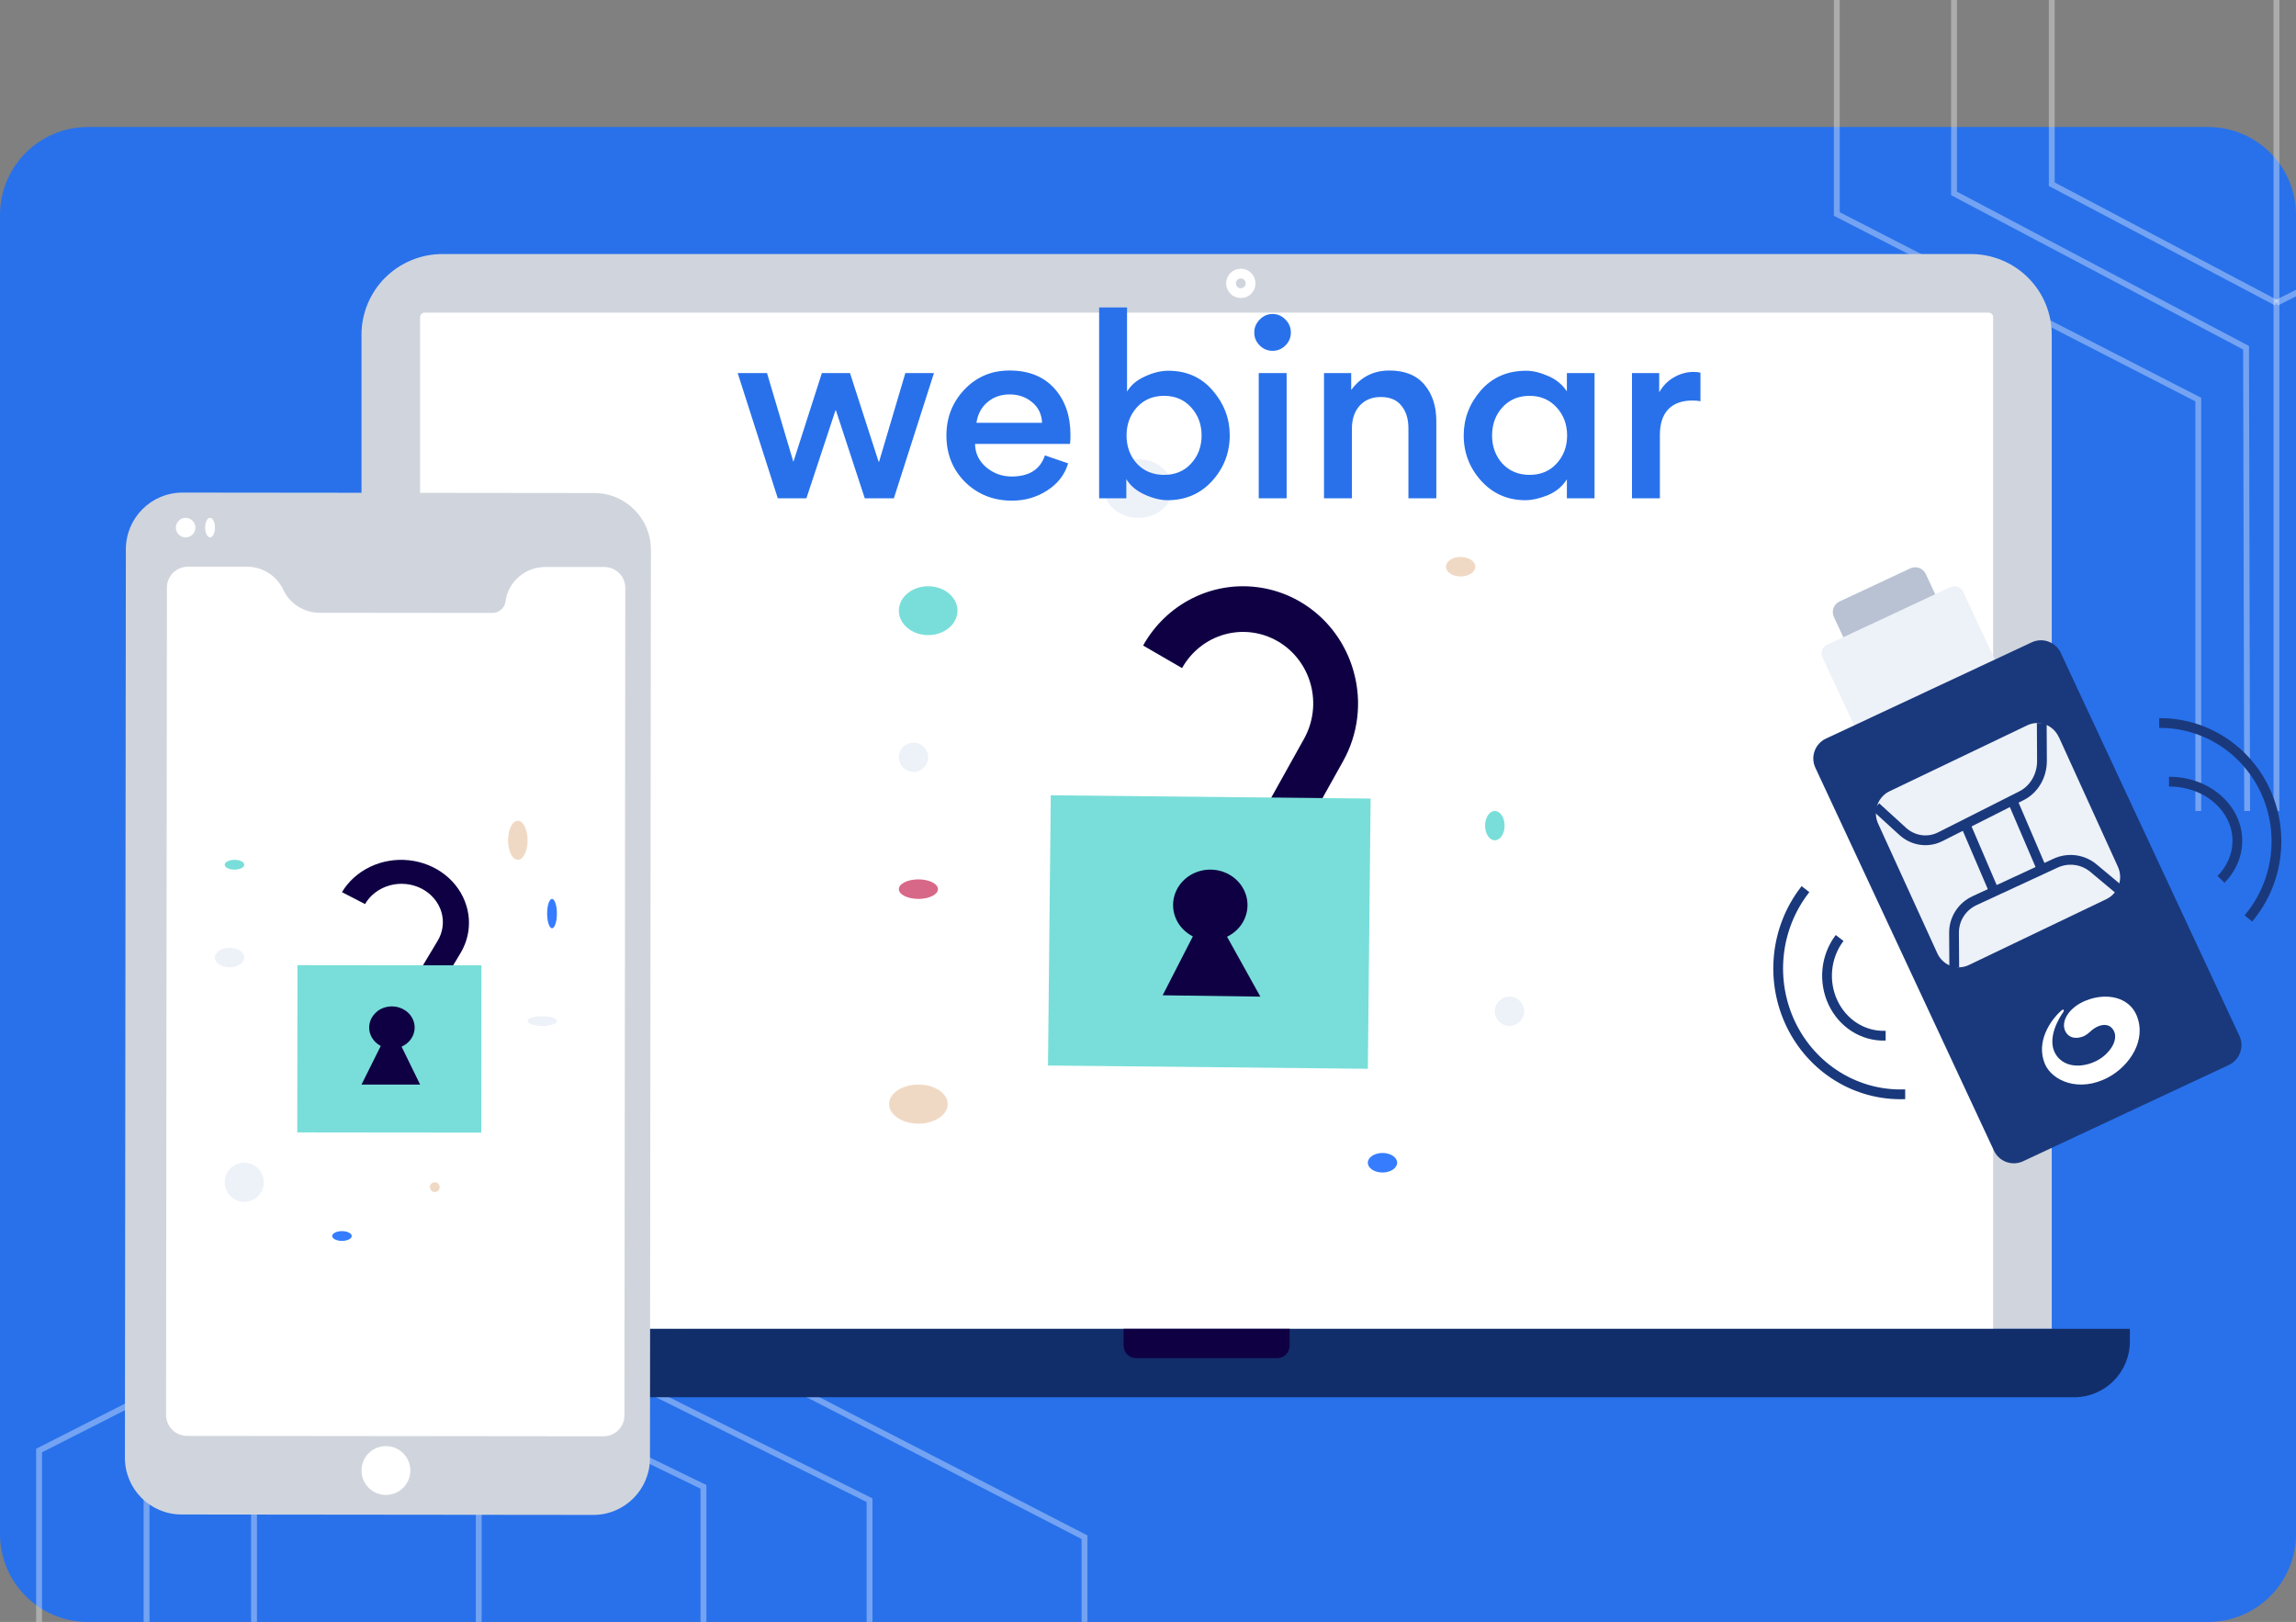 <svg width="235" height="166" viewBox="0 0 235 166" fill="none" xmlns="http://www.w3.org/2000/svg">
<rect x="0" y="0" width="235" height="166" fill="#808080" stroke="none"/>
<g clip-path="url(#clip0_801_22)">
<path fill-rule="evenodd" clip-rule="evenodd" d="M0 22C0 17.029 4.029 13 9 13H226C230.971 13 235 17.029 235 22V157C235 161.971 230.971 166 226 166H9C4.029 166 0 161.971 0 157V22Z" fill="#2871EB"/>
<path d="M188 -12V21.901L225 40.895V83" stroke="white" stroke-opacity="0.35" stroke-width="0.6" stroke-miterlimit="10"/>
<path d="M230 83L229.889 35.591L200 19.797V-21" stroke="white" stroke-opacity="0.35" stroke-width="0.6" stroke-miterlimit="10"/>
<path d="M233 83V-12" stroke="white" stroke-opacity="0.35" stroke-width="0.6" stroke-miterlimit="10"/>
<path d="M233 31L210 18.852V-7" stroke="white" stroke-opacity="0.35" stroke-width="0.6" stroke-miterlimit="10"/>
<path d="M233 31L256 19.457V0" stroke="white" stroke-opacity="0.35" stroke-width="0.6" stroke-miterlimit="10"/>
<path d="M4 182V148.456L41 129.661V88" stroke="white" stroke-opacity="0.35" stroke-width="0.6" stroke-miterlimit="10"/>
<path d="M45 88L44.889 134.954L15 150.595V191" stroke="white" stroke-opacity="0.35" stroke-width="0.6" stroke-miterlimit="10"/>
<path d="M49 88V182" stroke="white" stroke-opacity="0.35" stroke-width="0.6" stroke-miterlimit="10"/>
<path d="M49 141L26 152.51V177" stroke="white" stroke-opacity="0.35" stroke-width="0.6" stroke-miterlimit="10"/>
<path d="M111 175V157.326L57 129.48V88" stroke="white" stroke-opacity="0.35" stroke-width="0.6" stroke-miterlimit="10"/>
<path d="M52 88L52.114 135.196L89 153.539V192" stroke="white" stroke-opacity="0.35" stroke-width="0.6" stroke-miterlimit="10"/>
<path d="M49 141L72 152.171V171" stroke="white" stroke-opacity="0.35" stroke-width="0.6" stroke-miterlimit="10"/>
<path d="M45.282 26H201.718C202.806 26 203.883 26.214 204.889 26.629C205.894 27.044 206.807 27.652 207.576 28.419C208.345 29.186 208.955 30.097 209.371 31.099C209.787 32.101 210.001 33.175 210 34.259V136H37V34.259C36.999 33.175 37.213 32.101 37.629 31.099C38.045 30.097 38.655 29.186 39.424 28.419C40.193 27.652 41.106 27.044 42.111 26.629C43.117 26.214 44.194 26 45.282 26V26Z" fill="#D0D5DD"/>
<path d="M43.446 32H203.554C203.672 32 203.786 32.047 203.869 32.13C203.953 32.213 204 32.326 204 32.444V136H43V32.444C43 32.326 43.047 32.213 43.131 32.13C43.214 32.047 43.328 32 43.446 32V32Z" fill="white"/>
<path d="M29 136H218V137.286C218 138.802 217.401 140.255 216.334 141.326C215.267 142.398 213.821 143 212.312 143H34.688C33.941 143 33.201 142.852 32.511 142.565C31.821 142.278 31.194 141.857 30.666 141.326C30.138 140.796 29.719 140.166 29.433 139.473C29.147 138.78 29 138.037 29 137.286V136Z" fill="#122E6A"/>
<path d="M195.52 58.17L188.281 61.557C187.683 61.836 187.425 62.548 187.704 63.147L191.91 72.162C192.189 72.76 192.9 73.019 193.497 72.739L200.736 69.353C201.334 69.073 201.592 68.361 201.313 67.763L197.108 58.748C196.828 58.149 196.118 57.891 195.52 58.17Z" fill="#B8C2D3"/>
<path d="M199.632 60.084L187.004 65.992C186.515 66.221 186.304 66.803 186.533 67.292L192.432 79.939C192.66 80.428 193.241 80.639 193.73 80.411L206.358 74.503C206.846 74.274 207.058 73.692 206.829 73.203L200.93 60.556C200.702 60.067 200.121 59.856 199.632 60.084Z" fill="#EDF1F8"/>
<path d="M207.949 65.74L186.887 75.593C185.766 76.118 185.282 77.453 185.806 78.576L204.086 117.765C204.61 118.888 205.944 119.373 207.065 118.849L228.127 108.995C229.248 108.471 229.732 107.135 229.208 106.012L210.928 66.823C210.404 65.7 209.07 65.215 207.949 65.74Z" fill="#1A397C"/>
<path fill-rule="evenodd" clip-rule="evenodd" d="M210.73 75.436L216.771 88.704C216.906 89 216.983 89.322 216.998 89.649C217.012 89.976 216.963 90.303 216.854 90.611C216.745 90.919 216.578 91.201 216.362 91.443C216.146 91.685 215.887 91.88 215.597 92.019L201.518 98.764C201.229 98.903 200.916 98.983 200.597 98.997C200.278 99.012 199.959 98.963 199.659 98.851C199.359 98.739 199.083 98.568 198.847 98.347C198.612 98.126 198.421 97.859 198.286 97.562L192.229 84.294C192.094 83.998 192.017 83.676 192.002 83.349C191.988 83.022 192.037 82.695 192.146 82.387C192.255 82.079 192.422 81.796 192.638 81.555C192.853 81.313 193.113 81.117 193.403 80.979L207.486 74.236C207.775 74.097 208.088 74.017 208.407 74.003C208.726 73.988 209.045 74.037 209.346 74.149C209.646 74.261 209.922 74.432 210.157 74.653C210.393 74.874 210.583 75.141 210.718 75.438L210.73 75.436Z" fill="#EDF1F8"/>
<path d="M208.979 74L209 77.865C209.004 78.614 208.809 79.349 208.439 79.982C208.068 80.615 207.538 81.12 206.91 81.436L198.6 85.632C197.972 85.949 197.274 86.065 196.588 85.965C195.902 85.866 195.256 85.556 194.728 85.073L192 82.584" stroke="#1A397C" stroke-miterlimit="10"/>
<path d="M200.021 99L200 95.457C199.996 94.77 200.191 94.097 200.561 93.517C200.932 92.937 201.462 92.474 202.09 92.183L210.4 88.337C211.028 88.047 211.726 87.941 212.412 88.032C213.098 88.123 213.744 88.407 214.272 88.85L217 91.132" stroke="#1A397C" stroke-miterlimit="10"/>
<path d="M201 84L204 91" stroke="#1A397C" stroke-miterlimit="10"/>
<path d="M206 82L209 89" stroke="#1A397C" stroke-miterlimit="10"/>
<path fill-rule="evenodd" clip-rule="evenodd" d="M213.486 102.405C211.767 103.098 210.905 104.519 211.382 105.524C211.764 106.323 212.632 106.347 213.336 106.023C213.535 105.919 213.721 105.785 213.889 105.627C214.566 104.939 215.796 104.473 216.343 105.479C216.701 106.139 216.397 107.036 215.643 107.794C214.439 109.073 211.806 109.694 210.575 108.14C209.218 106.422 210.954 103.897 211.133 103.655C211.312 103.413 211.255 103.175 210.958 103.449C209.828 104.452 208.366 106.65 209.295 108.876C210.016 110.604 212.791 111.873 215.805 110.251C217.975 109.08 219.758 106.431 218.672 103.888C217.894 102.06 215.622 101.546 213.486 102.405Z" fill="white"/>
<path d="M195 111.995H194.847C192.468 112.061 190.121 111.426 188.08 110.167C186.039 108.907 184.389 107.075 183.324 104.884C182.259 102.693 181.822 100.235 182.066 97.798C182.309 95.361 183.222 93.046 184.698 91.124L184.794 91" stroke="#1A397C" stroke-miterlimit="10"/>
<path d="M193 105.998H192.922C191.826 106.029 190.744 105.727 189.803 105.127C188.862 104.527 188.102 103.655 187.61 102.611C187.119 101.568 186.918 100.398 187.03 99.238C187.142 98.077 187.563 96.975 188.243 96.06L188.289 96" stroke="#1A397C" stroke-miterlimit="10"/>
<path d="M221 74H221.146C223.406 74.007 225.617 74.669 227.52 75.91C229.424 77.15 230.941 78.918 231.893 81.005C232.845 83.092 233.194 85.412 232.897 87.693C232.601 89.975 231.672 92.123 230.219 93.886L230.125 94" stroke="#1A397C" stroke-miterlimit="10"/>
<path d="M222 80H222.086C223.404 80.004 224.694 80.335 225.804 80.956C226.914 81.576 227.799 82.46 228.354 83.503C228.91 84.547 229.113 85.707 228.94 86.847C228.767 87.988 228.225 89.062 227.378 89.943L227.323 90" stroke="#1A397C" stroke-miterlimit="10"/>
<path d="M138.57 68.812C137.954 66.525 136.685 64.476 134.926 62.924C133.166 61.372 130.995 60.386 128.686 60.093C126.376 59.798 124.034 60.209 121.954 61.272C119.874 62.336 118.15 64.004 117 66.066L120.986 68.376C121.927 66.689 123.488 65.451 125.324 64.936C127.161 64.421 129.123 64.671 130.779 65.63C132.435 66.589 133.649 68.18 134.154 70.051C134.659 71.923 134.414 73.923 133.473 75.61L127.852 85.692L131.837 88L137.459 77.918C138.227 76.551 138.72 75.042 138.911 73.478C139.102 71.915 138.986 70.329 138.57 68.812V68.812Z" fill="#0F0044"/>
<path d="M140.286 81.731L107.548 81.393L107.264 109.049L140.002 109.386L140.286 81.731Z" fill="#79DED9"/>
<path d="M129 102L125.591 95.87C126.353 95.504 126.964 94.904 127.326 94.168C127.687 93.431 127.779 92.6 127.586 91.808C127.392 91.015 126.925 90.308 126.26 89.799C125.594 89.29 124.768 89.008 123.915 89C123.061 88.992 122.229 89.257 121.553 89.753C120.876 90.249 120.394 90.947 120.184 91.735C119.974 92.523 120.047 93.356 120.393 94.1C120.739 94.843 121.337 95.455 122.091 95.836L119 101.863L129 102Z" fill="#0F0044"/>
<path d="M95 65C96.657 65 98 63.881 98 62.5C98 61.119 96.657 60 95 60C93.343 60 92 61.119 92 62.5C92 63.881 93.343 65 95 65Z" fill="#79DED9"/>
<path d="M94 92C95.105 92 96 91.552 96 91C96 90.448 95.105 90 94 90C92.895 90 92 90.448 92 91C92 91.552 92.895 92 94 92Z" fill="#D86888"/>
<path d="M141.5 120C142.328 120 143 119.552 143 119C143 118.448 142.328 118 141.5 118C140.672 118 140 118.448 140 119C140 119.552 140.672 120 141.5 120Z" fill="#367CFF"/>
<path d="M94 115C95.657 115 97 114.105 97 113C97 111.895 95.657 111 94 111C92.343 111 91 111.895 91 113C91 114.105 92.343 115 94 115Z" fill="#F0D9C4"/>
<path d="M149.5 59C150.328 59 151 58.552 151 58C151 57.448 150.328 57 149.5 57C148.672 57 148 57.448 148 58C148 58.552 148.672 59 149.5 59Z" fill="#F0D9C4"/>
<path d="M153 86C153.552 86 154 85.328 154 84.5C154 83.672 153.552 83 153 83C152.448 83 152 83.672 152 84.5C152 85.328 152.448 86 153 86Z" fill="#79DED9"/>
<path d="M116.5 53C118.433 53 120 51.657 120 50C120 48.343 118.433 47 116.5 47C114.567 47 113 48.343 113 50C113 51.657 114.567 53 116.5 53Z" fill="#EDF1F8"/>
<path d="M93.5 79C94.328 79 95 78.328 95 77.5C95 76.672 94.328 76 93.5 76C92.672 76 92 76.672 92 77.5C92 78.328 92.672 79 93.5 79Z" fill="#EDF1F8"/>
<path d="M154.5 105C155.328 105 156 104.328 156 103.5C156 102.672 155.328 102 154.5 102C153.672 102 153 102.672 153 103.5C153 104.328 153.672 105 154.5 105Z" fill="#EDF1F8"/>
<path d="M115.005 136H132V137.702C132 138.046 131.867 138.376 131.629 138.62C131.392 138.863 131.069 139 130.734 139H116.266C115.931 139 115.608 138.863 115.371 138.62C115.133 138.376 115 138.046 115 137.702V136H115.005Z" fill="#0F0044"/>
<path d="M127 30C127.552 30 128 29.552 128 29C128 28.448 127.552 28 127 28C126.448 28 126 28.448 126 29C126 29.552 126.448 30 127 30Z" stroke="white" stroke-miterlimit="10"/>
<path d="M12.882 56.213L12.785 149.189C12.781 152.395 15.373 154.996 18.575 155L60.723 155.044C63.924 155.047 66.522 152.451 66.525 149.246L66.622 56.269C66.626 53.063 64.034 50.462 60.833 50.459L18.684 50.414C15.483 50.411 12.885 53.007 12.882 56.213Z" fill="#D0D5DD"/>
<path d="M61.839 58.03H55.808C54.809 58.03 53.844 58.389 53.094 59.042C52.344 59.695 51.861 60.595 51.735 61.575C51.691 61.896 51.53 62.19 51.282 62.403C51.035 62.616 50.718 62.733 50.389 62.732L32.713 62.714C31.929 62.713 31.162 62.49 30.503 62.072C29.844 61.654 29.32 61.058 28.993 60.355C28.665 59.652 28.141 59.057 27.481 58.639C26.821 58.222 26.055 58 25.271 58H19.243C18.959 58 18.679 58.055 18.417 58.161C18.155 58.268 17.917 58.425 17.716 58.623C17.515 58.821 17.356 59.056 17.247 59.314C17.139 59.573 17.082 59.85 17.082 60.13V62.98L17 141.972V144.824C16.999 145.104 17.055 145.381 17.163 145.639C17.271 145.898 17.429 146.133 17.629 146.331C17.829 146.529 18.067 146.686 18.329 146.794C18.59 146.901 18.871 146.956 19.154 146.956L61.75 147C62.033 147.001 62.314 146.946 62.577 146.839C62.839 146.732 63.077 146.576 63.278 146.378C63.478 146.18 63.638 145.945 63.746 145.686C63.855 145.427 63.911 145.15 63.911 144.87L64 60.179C64.002 59.897 63.948 59.618 63.84 59.357C63.732 59.096 63.574 58.859 63.373 58.66C63.172 58.46 62.933 58.301 62.669 58.193C62.406 58.085 62.124 58.03 61.839 58.03V58.03Z" fill="white"/>
<path d="M19 55C19.552 55 20 54.552 20 54C20 53.448 19.552 53 19 53C18.448 53 18 53.448 18 54C18 54.552 18.448 55 19 55Z" fill="white"/>
<path d="M21.5 55C21.776 55 22 54.552 22 54C22 53.448 21.776 53 21.5 53C21.224 53 21 53.448 21 54C21 54.552 21.224 55 21.5 55Z" fill="white"/>
<path d="M47.729 92.672C47.354 91.448 46.596 90.355 45.55 89.531C44.505 88.707 43.219 88.189 41.856 88.043C40.494 87.896 39.115 88.129 37.895 88.709C36.674 89.29 35.667 90.194 35 91.306L37.362 92.528C37.627 92.068 37.988 91.662 38.424 91.333C38.86 91.004 39.362 90.759 39.901 90.612C40.44 90.465 41.005 90.419 41.563 90.477C42.121 90.534 42.662 90.694 43.153 90.948C43.644 91.201 44.075 91.542 44.423 91.952C44.77 92.361 45.026 92.831 45.176 93.333C45.325 93.835 45.366 94.36 45.295 94.877C45.224 95.394 45.042 95.893 44.761 96.344L41.501 101.781L43.863 103L47.123 97.563C47.568 96.825 47.851 96.013 47.955 95.174C48.059 94.334 47.982 93.484 47.729 92.672V92.672Z" fill="#0F0044"/>
<path d="M49.274 98.797L30.444 98.777L30.426 115.897L49.256 115.917L49.274 98.797Z" fill="#79DED9"/>
<path d="M39.5 153C40.881 153 42 151.881 42 150.5C42 149.119 40.881 148 39.5 148C38.119 148 37 149.119 37 150.5C37 151.881 38.119 153 39.5 153Z" fill="white"/>
<path d="M56.5 95C56.776 95 57 94.328 57 93.5C57 92.672 56.776 92 56.5 92C56.224 92 56 92.672 56 93.5C56 94.328 56.224 95 56.5 95Z" fill="#367CFF"/>
<path d="M35 127C35.552 127 36 126.776 36 126.5C36 126.224 35.552 126 35 126C34.448 126 34 126.224 34 126.5C34 126.776 34.448 127 35 127Z" fill="#367CFF"/>
<path d="M53 88C53.552 88 54 87.105 54 86C54 84.895 53.552 84 53 84C52.448 84 52 84.895 52 86C52 87.105 52.448 88 53 88Z" fill="#F0D9C4"/>
<path d="M44.5 122C44.776 122 45 121.776 45 121.5C45 121.224 44.776 121 44.5 121C44.224 121 44 121.224 44 121.5C44 121.776 44.224 122 44.5 122Z" fill="#F0D9C4"/>
<path d="M24 89C24.552 89 25 88.776 25 88.5C25 88.224 24.552 88 24 88C23.448 88 23 88.224 23 88.5C23 88.776 23.448 89 24 89Z" fill="#79DED9"/>
<path d="M25 123C26.105 123 27 122.105 27 121C27 119.895 26.105 119 25 119C23.895 119 23 119.895 23 121C23 122.105 23.895 123 25 123Z" fill="#EDF1F8"/>
<path d="M55.5 105C56.328 105 57 104.776 57 104.5C57 104.224 56.328 104 55.5 104C54.672 104 54 104.224 54 104.5C54 104.776 54.672 105 55.5 105Z" fill="#EDF1F8"/>
<path d="M23.5 99C24.328 99 25 98.552 25 98C25 97.448 24.328 97 23.5 97C22.672 97 22 97.448 22 98C22 98.552 22.672 99 23.5 99Z" fill="#EDF1F8"/>
<path d="M38.629 103.5C38.153 103.866 37.853 104.393 37.796 104.964C37.739 105.535 37.928 106.103 38.323 106.545C38.504 106.748 38.724 106.918 38.971 107.047L37 111H43L41.103 107.12C41.28 107.043 41.446 106.944 41.596 106.828C42.072 106.462 42.373 105.935 42.43 105.364C42.488 104.793 42.299 104.224 41.904 103.783C41.508 103.341 40.94 103.063 40.324 103.009C39.707 102.956 39.093 103.131 38.616 103.497L38.629 103.5Z" fill="#0F0044"/>
<path d="M95.592 38.184L91.488 51H88.512L85.56 42H85.512L82.536 51H79.608L75.504 38.184H78.504L81.192 47.232H81.216L84.12 38.184H87L89.928 47.256H89.976L92.664 38.184H95.592ZM109.517 45.432H99.796C99.812 46.392 100.197 47.192 100.949 47.832C101.701 48.456 102.565 48.768 103.541 48.768C105.333 48.768 106.469 48.048 106.949 46.608L109.325 47.424C108.973 48.592 108.253 49.52 107.165 50.208C106.093 50.896 104.901 51.24 103.589 51.24C101.685 51.24 100.085 50.608 98.788 49.344C97.508 48.064 96.868 46.472 96.868 44.568C96.868 42.728 97.484 41.16 98.716 39.864C99.948 38.568 101.485 37.92 103.325 37.92C105.277 37.92 106.805 38.528 107.909 39.744C109.013 40.96 109.565 42.56 109.565 44.544C109.565 44.928 109.549 45.224 109.517 45.432ZM103.325 40.368C102.445 40.368 101.693 40.632 101.069 41.16C100.445 41.688 100.069 42.392 99.941 43.272H106.661C106.613 42.376 106.269 41.672 105.629 41.16C105.005 40.632 104.237 40.368 103.325 40.368ZM125.866 44.544C125.866 46.336 125.266 47.896 124.066 49.224C122.866 50.536 121.346 51.192 119.506 51.192C118.786 51.192 118.002 51 117.154 50.616C116.306 50.232 115.682 49.704 115.282 49.032V51H112.498V31.464H115.354V40.08C115.754 39.408 116.37 38.888 117.202 38.52C118.034 38.136 118.826 37.944 119.578 37.944C121.45 37.944 122.962 38.616 124.114 39.96C125.282 41.304 125.866 42.832 125.866 44.544ZM116.362 41.688C115.658 42.472 115.306 43.432 115.306 44.568C115.306 45.704 115.658 46.664 116.362 47.448C117.082 48.216 118.01 48.6 119.146 48.6C120.282 48.6 121.202 48.216 121.906 47.448C122.626 46.664 122.986 45.704 122.986 44.568C122.986 43.432 122.626 42.472 121.906 41.688C121.202 40.904 120.282 40.512 119.146 40.512C118.01 40.512 117.082 40.904 116.362 41.688ZM128.93 35.352C128.562 34.984 128.378 34.544 128.378 34.032C128.378 33.52 128.562 33.08 128.93 32.712C129.298 32.328 129.738 32.136 130.25 32.136C130.762 32.136 131.202 32.328 131.57 32.712C131.938 33.08 132.122 33.52 132.122 34.032C132.122 34.544 131.938 34.984 131.57 35.352C131.202 35.72 130.762 35.904 130.25 35.904C129.738 35.904 129.298 35.72 128.93 35.352ZM131.69 38.184H128.834V51H131.69V38.184ZM144.154 51V43.824C144.154 42.864 143.914 42.096 143.434 41.52C142.97 40.928 142.266 40.632 141.322 40.632C140.426 40.632 139.706 40.928 139.162 41.52C138.634 42.112 138.37 42.896 138.37 43.872V51H135.514V38.184H138.298V39.912C139.274 38.584 140.578 37.92 142.21 37.92C143.778 37.92 144.97 38.4 145.786 39.36C146.602 40.32 147.01 41.568 147.01 43.104V51H144.154ZM149.813 44.568C149.813 42.84 150.397 41.304 151.565 39.96C152.749 38.616 154.293 37.944 156.197 37.944C156.885 37.944 157.629 38.12 158.429 38.472C159.245 38.808 159.893 39.336 160.373 40.056V38.184H163.205V51H160.373V49.056C159.909 49.792 159.253 50.336 158.405 50.688C157.557 51.024 156.797 51.192 156.125 51.192C154.317 51.192 152.813 50.536 151.613 49.224C150.413 47.896 149.813 46.344 149.813 44.568ZM159.317 47.448C160.037 46.664 160.397 45.704 160.397 44.568C160.397 43.432 160.037 42.472 159.317 41.688C158.597 40.904 157.677 40.512 156.557 40.512C155.421 40.512 154.493 40.904 153.773 41.688C153.069 42.472 152.717 43.432 152.717 44.568C152.717 45.704 153.069 46.664 153.773 47.448C154.493 48.216 155.421 48.6 156.557 48.6C157.693 48.6 158.613 48.216 159.317 47.448ZM174.045 38.136V41.064C173.805 41.016 173.533 40.992 173.229 40.992C172.141 40.992 171.309 41.296 170.733 41.904C170.173 42.512 169.893 43.376 169.893 44.496V51H167.037V38.184H169.821V40.152C170.205 39.48 170.709 38.968 171.333 38.616C171.973 38.248 172.645 38.064 173.349 38.064C173.589 38.064 173.821 38.088 174.045 38.136Z" fill="#2871EB"/>
</g>
<defs>
<clipPath id="clip0_801_22">
<rect width="235" height="166" fill="white"/>
</clipPath>
</defs>
</svg>
